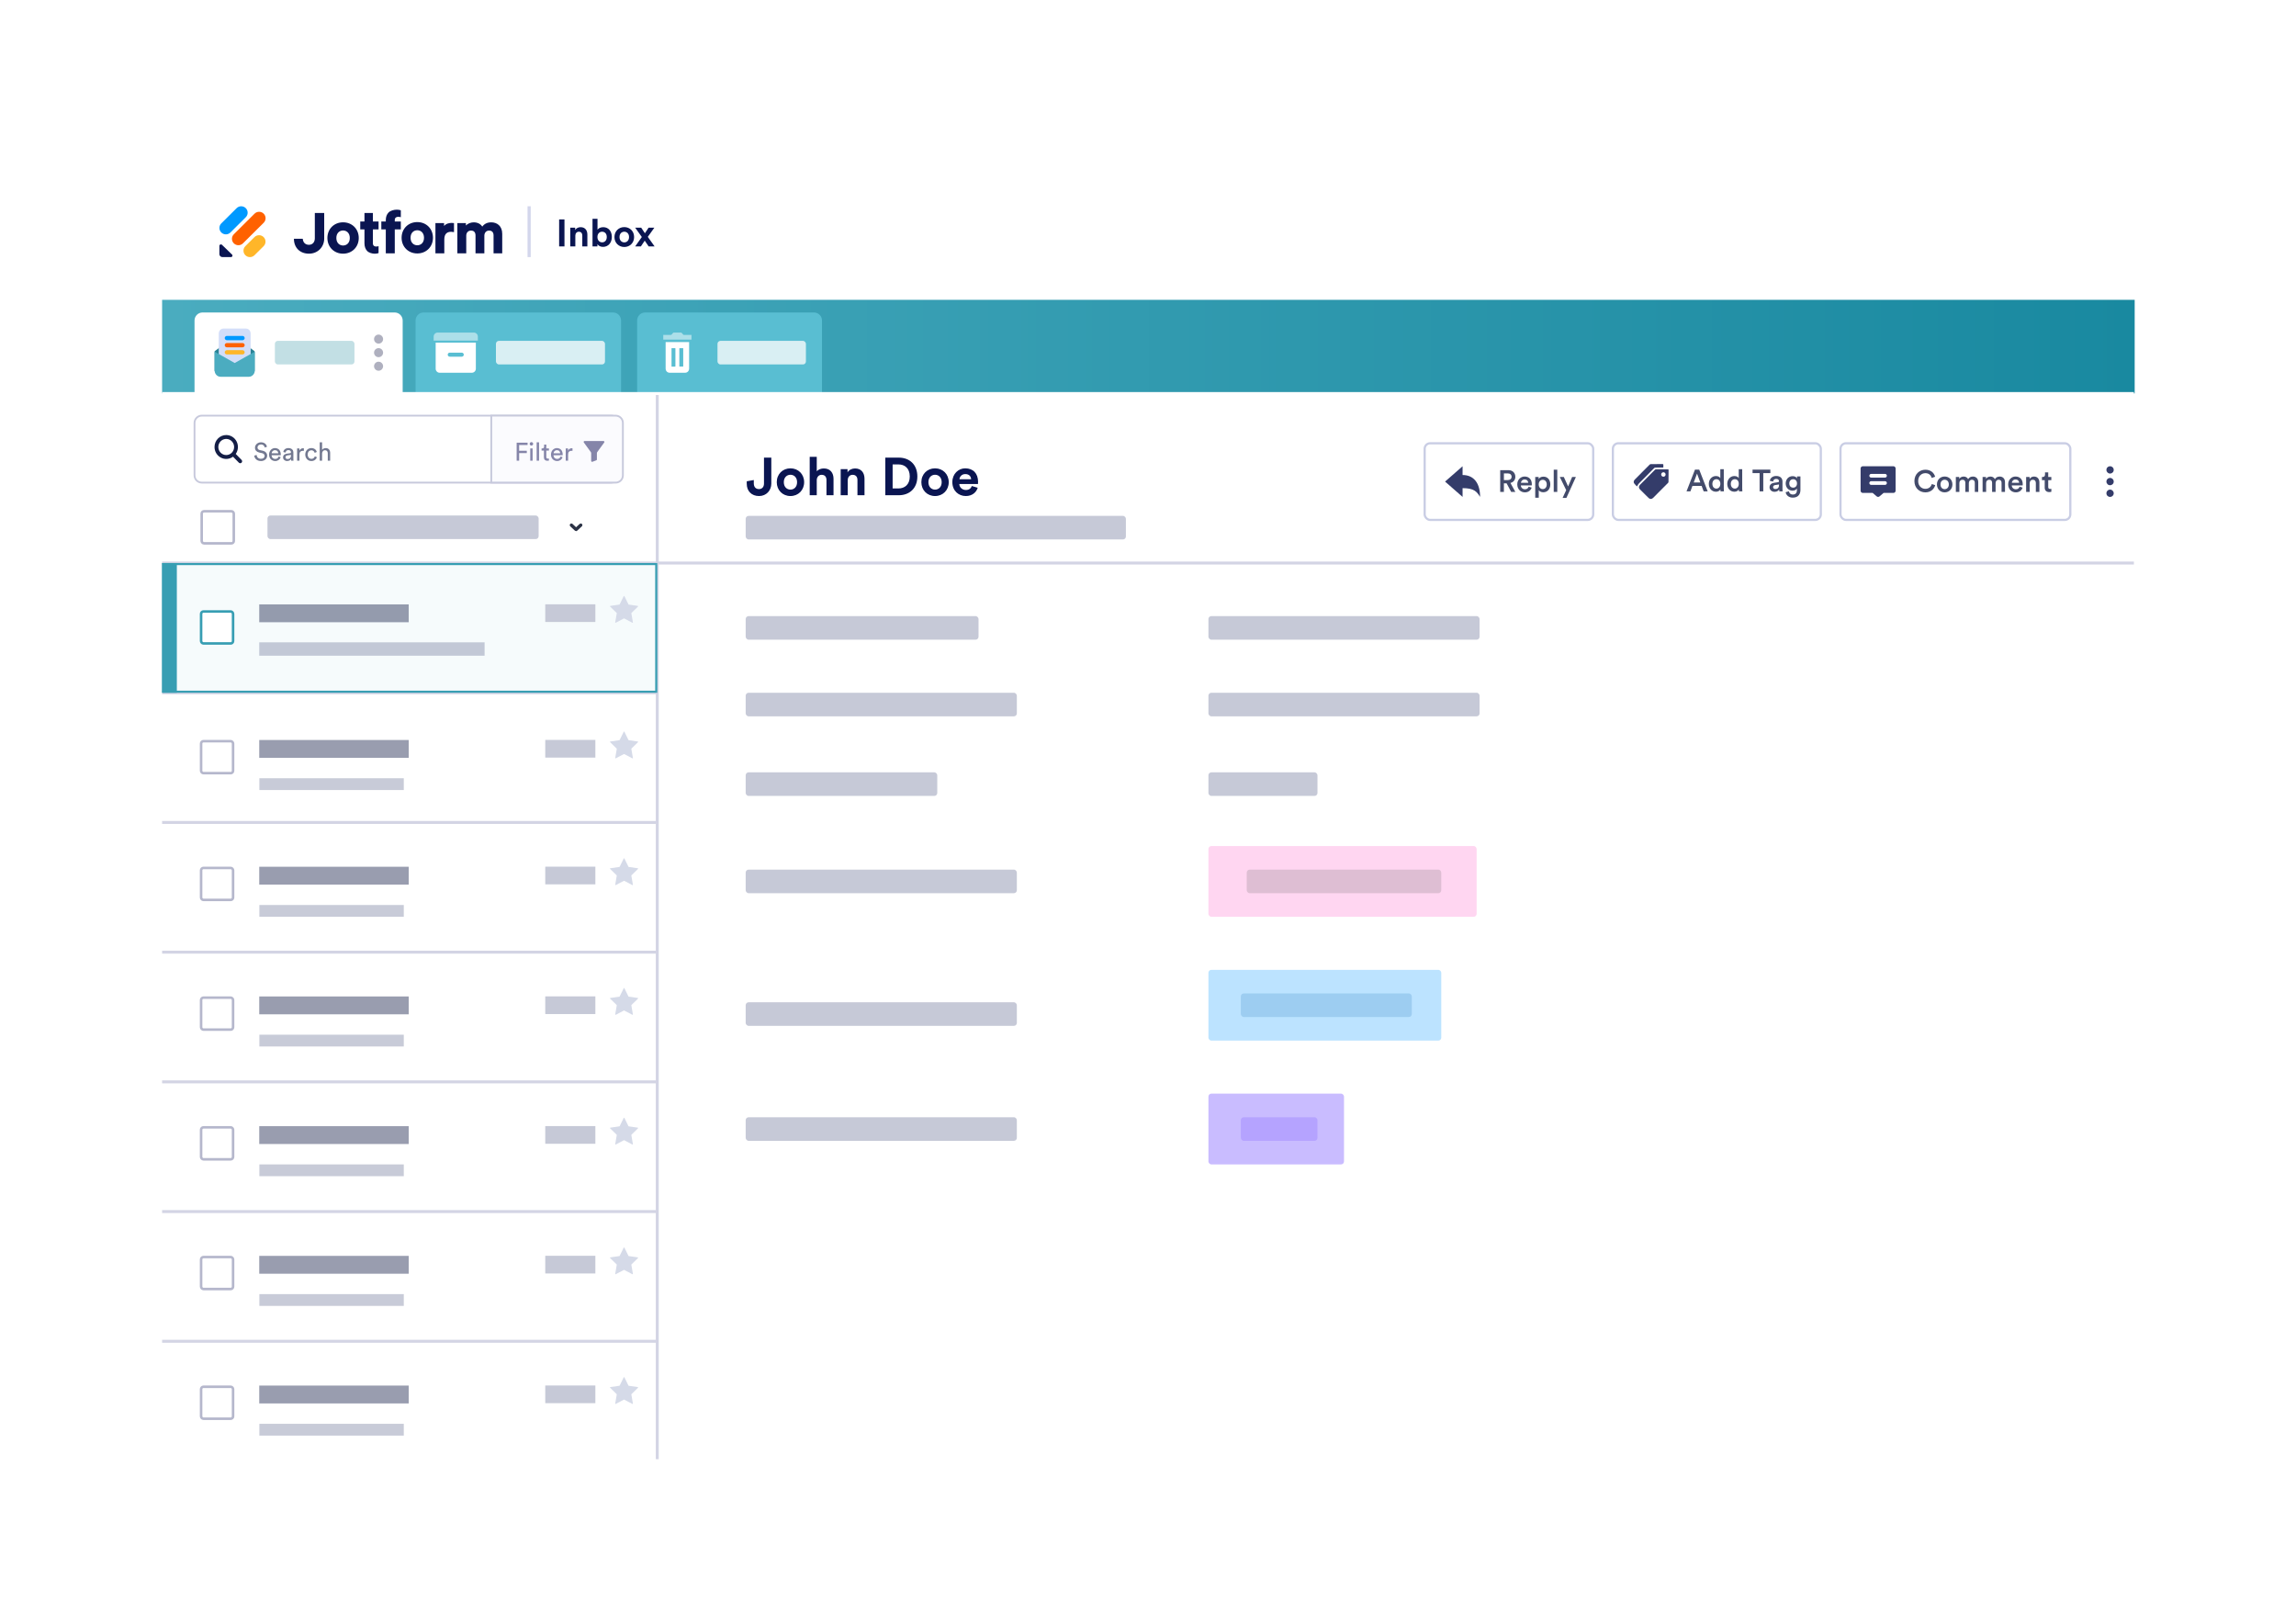 <svg width="779" height="551" viewBox="0 0 779 551" fill="none" xmlns="http://www.w3.org/2000/svg" aria-hidden="true"><path fill="#FBFBFD" d="M55 184H223V495H55z"/><g filter="url(#inbox_svg__a)"><rect x="740" y="39" width="473" height="701" rx="22" transform="rotate(90 740 39)" fill="#fff"/></g><rect x="253" y="209" width="79" height="8" rx="1" fill="#C6C9D7"/><rect x="253" y="235" width="92" height="8" rx="1" fill="#C6C9D7"/><rect x="253" y="295" width="92" height="8" rx="1" fill="#C6C9D7"/><rect x="253" y="262" width="65" height="8" rx="1" fill="#C6C9D7"/><rect x="253" y="340" width="92" height="8" rx="1" fill="#C6C9D7"/><rect x="253" y="379" width="92" height="8" rx="1" fill="#C6C9D7"/><rect x="410" y="209" width="92" height="8" rx="1" fill="#C6C9D7"/><rect x="410" y="235" width="92" height="8" rx="1" fill="#C6C9D7"/><rect x="410" y="262" width="37" height="8" rx="1" fill="#C6C9D7"/><rect x="253" y="175" width="129" height="8" rx="1" fill="#C6C9D7"/><rect x="410" y="287" width="91" height="24" rx="1" fill="#FFD6F1"/><rect x="423" y="295" width="66" height="8" rx="1" fill="#DEBED3"/><rect x="410" y="329" width="79" height="24" rx="1" fill="#BCE3FF"/><rect x="421" y="337" width="58" height="8" rx="1" fill="#9DCDF1"/><rect x="410" y="371" width="46" height="24" rx="1" fill="#C9BCFF"/><rect x="421" y="379" width="26" height="8" rx="1" fill="#B5A3FF"/><path d="M54.732 64.68C54.732 59.285 59.106 54.912 64.501 54.912H714.228C719.623 54.912 723.997 59.285 723.997 64.68V101.712H54.732V64.68Z" fill="#fff"/><path d="M55 191H724M55 235H223" stroke="#D3D4E4"/><path fill-rule="evenodd" clip-rule="evenodd" d="M141.578 83.207C140.981 83.207 140.414 82.99 139.995 82.569 139.578 82.15 139.296 81.515 139.296 80.658 139.296 79.79 139.578 79.156 139.995 78.739 140.413 78.322 140.98 78.109 141.578 78.109 142.175 78.109 142.742 78.322 143.16 78.739 143.577 79.156 143.859 79.79 143.859 80.658 143.859 81.526 143.577 82.16 143.16 82.576 142.742 82.994 142.175 83.207 141.578 83.207zM141.578 75.337C138.55 75.337 136.257 77.565 136.257 80.658 136.257 83.73 138.55 85.978 141.578 85.978 144.605 85.978 146.898 83.73 146.898 80.658 146.898 77.565 144.605 75.337 141.578 75.337zM116.4 83.283C115.804 83.283 115.236 83.066 114.817 82.645 114.4 82.226 114.118 81.591 114.118 80.734 114.118 79.866 114.4 79.232 114.817 78.816 115.235 78.398 115.802 78.185 116.4 78.185 116.997 78.185 117.565 78.398 117.983 78.816 118.399 79.232 118.681 79.866 118.681 80.734 118.681 81.602 118.399 82.236 117.983 82.652 117.565 83.07 116.997 83.283 116.4 83.283zM116.4 75.414C113.372 75.414 111.08 77.641 111.08 80.734 111.08 83.806 113.372 86.054 116.4 86.054 119.428 86.054 121.72 83.806 121.72 80.734 121.72 77.641 119.427 75.414 116.4 75.414zM155.172 85.946H158.193V79.947C158.193 79.452 158.348 79.02 158.621 78.714 158.893 78.412 159.292 78.219 159.813 78.219 160.358 78.219 160.729 78.4 160.967 78.679 161.208 78.962 161.334 79.373 161.334 79.868V85.946H164.335V79.947C164.335 79.462 164.49 79.03 164.762 78.721 165.032 78.415 165.427 78.219 165.935 78.219 166.492 78.219 166.861 78.4 167.096 78.678 167.335 78.961 167.457 79.371 167.457 79.868V85.946H170.398V79.332C170.398 77.977 169.952 76.993 169.251 76.349 168.553 75.709 167.623 75.424 166.686 75.424 166.022 75.424 165.412 75.537 164.864 75.812 164.398 76.047 163.986 76.394 163.626 76.874 163.043 75.926 161.979 75.424 160.721 75.424 159.804 75.424 158.743 75.788 158.074 76.495V75.669H155.172V85.946zM154.035 75.678V78.756L153.8 78.709C153.518 78.652 153.275 78.633 153.051 78.633 152.41 78.633 151.841 78.79 151.433 79.171 151.027 79.549 150.747 80.179 150.747 81.195V85.947H147.735V75.669H150.668V76.661C151.394 75.789 152.521 75.62 153.228 75.62 153.455 75.62 153.66 75.64 153.855 75.66L154.035 75.678zM99.722 80.994L102.667 80.994 102.7 81.027C102.723 81.049 102.738 81.08 102.742 81.115 102.799 81.76 103.052 82.246 103.431 82.57 103.809 82.893 104.297 83.043 104.806 83.043 105.426 83.043 105.934 82.814 106.285 82.417 106.634 82.022 106.815 81.473 106.815 80.852V72.244H109.999V80.941C109.999 83.725 107.869 86.054 104.828 86.054 103.308 86.054 102.034 85.549 101.141 84.673 100.268 83.817 99.747 82.596 99.724 81.111L99.722 80.994zM135.828 73.639L135.995 73.687V71.355L135.918 71.32C135.801 71.267 135.611 71.218 135.392 71.183 135.17 71.147 134.909 71.124 134.643 71.124 133.604 71.124 132.437 71.467 131.832 72.086 131.228 72.705 130.895 73.587 130.895 74.642V75.134H129.377V77.811H130.895V85.947H132.418 133.941V77.811H135.995V75.134H133.941V74.679C133.941 74.205 134.107 73.932 134.319 73.773 134.537 73.609 134.825 73.552 135.087 73.552 135.481 73.552 135.709 73.605 135.828 73.639zM128.286 83.542L128.444 83.494V85.834L128.371 85.869C128.261 85.923 128.082 85.972 127.877 86.007 127.668 86.043 127.423 86.067 127.172 86.067 126.196 86.067 125.105 85.722 124.537 85.101 123.969 84.479 123.656 83.594 123.656 82.535V77.811H122.23L122.23 75.147 123.656 75.147 123.656 72.257H126.513V75.147L128.444 75.147V77.811L126.513 77.811V82.498C126.513 82.974 126.669 83.248 126.868 83.407 127.073 83.572 127.343 83.629 127.59 83.629 127.96 83.629 128.175 83.576 128.286 83.542z" fill="#0A1551"/><path d="M78.728 86.359C79.053 86.675 78.823 87.216 78.361 87.216H75.468C74.897 87.216 74.433 86.766 74.433 86.212V83.408C74.433 82.96 74.99 82.737 75.316 83.052L78.728 86.359Z" fill="#0A1551"/><path d="M83.25 86.578C82.394 85.727 82.394 84.348 83.25 83.497L86.341 80.426C87.197 79.576 88.586 79.576 89.442 80.426C90.298 81.277 90.298 82.656 89.442 83.507L86.352 86.578C85.495 87.428 84.107 87.428 83.25 86.578Z" fill="#FFB629"/><path d="M75.083 78.863C74.227 78.012 74.227 76.632 75.083 75.782L80.284 70.611C81.14 69.76 82.529 69.76 83.385 70.611C84.241 71.462 84.241 72.841 83.385 73.692L78.184 78.863C77.328 79.713 75.939 79.713 75.083 78.863Z" fill="#09F"/><path d="M79.337 82.548C78.481 81.697 78.481 80.318 79.337 79.467L86.365 72.485C87.221 71.635 88.61 71.635 89.466 72.485C90.322 73.336 90.322 74.715 89.466 75.566L82.438 82.548C81.582 83.399 80.194 83.399 79.337 82.548Z" fill="#FF6100"/><path fill="#D3D6EC" d="M178.99 69.973H180.068V87.216H178.99z"/><path d="M191.517 83.594V74.425H189.707V83.594H191.517ZM195.2 79.935C195.2 79.198 195.64 78.615 196.39 78.615C197.217 78.615 197.567 79.172 197.567 79.883V83.594H199.287V79.585C199.287 78.189 198.562 77.064 196.985 77.064C196.299 77.064 195.536 77.361 195.148 78.021V77.232H193.48V83.594H195.2V79.935ZM202.7 83.594V82.819C203.037 83.362 203.709 83.75 204.589 83.75C206.399 83.75 207.589 82.314 207.589 80.387C207.589 78.499 206.515 77.064 204.653 77.064C203.709 77.064 203.011 77.478 202.726 77.93V74.231H201.032V83.594H202.7ZM205.869 80.4C205.869 81.564 205.171 82.211 204.291 82.211C203.425 82.211 202.7 81.551 202.7 80.4C202.7 79.236 203.425 78.603 204.291 78.603C205.171 78.603 205.869 79.236 205.869 80.4ZM211.809 82.224C210.968 82.224 210.192 81.603 210.192 80.413C210.192 79.21 210.968 78.603 211.809 78.603C212.649 78.603 213.425 79.21 213.425 80.413C213.425 81.616 212.649 82.224 211.809 82.224ZM211.809 77.038C209.908 77.038 208.472 78.447 208.472 80.413C208.472 82.366 209.908 83.788 211.809 83.788C213.71 83.788 215.145 82.366 215.145 80.413C215.145 78.447 213.71 77.038 211.809 77.038ZM215.5 83.594H217.44C217.66 83.245 218.513 81.991 218.746 81.642L220.078 83.594H222.095L219.793 80.349L222.018 77.232H220.065L218.811 79.12C218.591 78.771 217.763 77.581 217.543 77.232H215.5L217.763 80.4L215.5 83.594Z" fill="#0A1551"/><path d="M55 101.712H724.265V133.461H55V101.712Z" fill="url(#inbox_svg__b)"/><path d="M66 108.726C66 107.221 67.221 106 68.726 106H133.896C135.401 106 136.622 107.221 136.622 108.726V133.264H66V108.726Z" fill="#fff"/><path d="M72.816 119.148L79.601 114.122L86.385 119.148V125.849H72.816V119.148Z" fill="#298396"/><path d="M74.218 113.144C74.218 112.21 74.936 111.453 75.822 111.453H83.441C84.327 111.453 85.045 112.21 85.045 113.144V123.295C85.045 124.229 84.327 124.986 83.441 124.986H75.822C74.936 124.986 74.218 124.229 74.218 123.295V113.144Z" fill="#D3DEF9"/><path d="M76.248 114.681C76.248 114.281 76.573 113.956 76.973 113.956H82.29C82.69 113.956 83.015 114.281 83.015 114.681C83.015 115.081 82.69 115.406 82.29 115.406H76.973C76.573 115.406 76.248 115.081 76.248 114.681Z" fill="#09F"/><path d="M76.248 117.098C76.248 116.697 76.573 116.373 76.973 116.373H82.29C82.69 116.373 83.015 116.697 83.015 117.098C83.015 117.498 82.69 117.823 82.29 117.823H76.973C76.573 117.823 76.248 117.498 76.248 117.098Z" fill="#FF6100"/><path d="M76.248 119.515C76.248 119.114 76.573 118.79 76.973 118.79H82.29C82.69 118.79 83.015 119.114 83.015 119.515C83.015 119.915 82.69 120.24 82.29 120.24H76.973C76.573 120.24 76.248 119.915 76.248 119.515Z" fill="#FFB629"/><path d="M74.835 127.811H84.428C85.543 127.811 86.448 126.857 86.448 125.681V119.291L79.632 123.144L72.816 119.291V125.681C72.816 126.857 73.72 127.811 74.835 127.811Z" fill="#4BACC0"/><rect x="93.264" y="115.632" width="27" height="8" rx="1" fill="#C2DFE4"/><path fill-rule="evenodd" clip-rule="evenodd" d="M129.977 115.031C129.977 115.878 129.29 116.564 128.443 116.564C127.596 116.564 126.909 115.878 126.909 115.031C126.909 114.184 127.596 113.497 128.443 113.497C129.29 113.497 129.977 114.184 129.977 115.031ZM129.976 119.632C129.976 120.478 129.29 121.165 128.443 121.165C127.596 121.165 126.909 120.478 126.909 119.632C126.909 118.785 127.596 118.098 128.443 118.098C129.29 118.098 129.976 118.785 129.976 119.632ZM128.443 125.766C129.29 125.766 129.976 125.079 129.976 124.232C129.976 123.385 129.29 122.699 128.443 122.699C127.596 122.699 126.909 123.385 126.909 124.232C126.909 125.079 127.596 125.766 128.443 125.766Z" fill="#AFB0BF"/><path d="M141 108.726C141 107.221 142.221 106 143.726 106H207.99C209.496 106 210.716 107.221 210.716 108.726V133.264H141V108.726Z" fill="#59BED2"/><path opacity=".5" d="M147.134 114.179C147.134 113.426 147.745 112.816 148.498 112.816H160.766C161.519 112.816 162.129 113.426 162.129 114.179V115.542H147.134V114.179Z" fill="#fff"/><path fill-rule="evenodd" clip-rule="evenodd" d="M161.448 116.223H147.816V125.084C147.816 125.837 148.426 126.447 149.179 126.447H160.084C160.837 126.447 161.448 125.837 161.448 125.084V116.223ZM152.587 119.631C152.211 119.631 151.905 119.937 151.905 120.313C151.905 120.689 152.211 120.995 152.587 120.995H156.677C157.053 120.995 157.358 120.689 157.358 120.313C157.358 119.937 157.053 119.631 156.677 119.631H152.587Z" fill="#fff"/><rect x="168.264" y="115.632" width="37" height="8" rx="1" fill="#D9EFF3"/><path d="M216.172 108.726C216.172 107.221 217.393 106 218.898 106H276.162C277.668 106 278.888 107.221 278.888 108.726V133.264H216.172V108.726Z" fill="#59BED2"/><path fill-rule="evenodd" clip-rule="evenodd" d="M233.809 116.032V116.199C233.808 119.136 233.809 122.073 233.808 125.01C233.808 125.838 233.232 126.445 232.442 126.446C230.697 126.448 228.951 126.448 227.206 126.446C226.417 126.445 225.841 125.838 225.841 125.009L225.84 120.604L225.84 116.032H233.809ZM227.842 118.112V124.362L228.598 124.362C228.723 124.362 228.847 124.362 228.971 124.362C229.148 124.362 229.159 124.362 229.16 124.193L229.16 118.313C229.16 118.277 229.17 118.235 229.157 118.206C229.139 118.169 229.102 118.116 229.072 118.116C228.666 118.11 228.259 118.112 227.842 118.112ZM231.807 118.111H230.68C230.501 118.111 230.49 118.111 230.489 118.277L230.489 124.352H231.807V118.111Z" fill="#fff"/><path fill-rule="evenodd" clip-rule="evenodd" d="M225.033 115.199V113.615C225.098 113.615 225.157 113.615 225.216 113.615C226.018 113.615 226.82 113.618 227.623 113.61C227.703 113.609 227.799 113.561 227.859 113.498C228.036 113.313 228.195 113.105 228.371 112.917C228.42 112.864 228.501 112.821 228.567 112.821C229.405 112.814 230.243 112.814 231.081 112.821C231.148 112.821 231.228 112.864 231.278 112.917C231.453 113.105 231.612 113.314 231.79 113.498C231.85 113.561 231.946 113.609 232.026 113.61C232.823 113.618 233.62 113.615 234.418 113.615C234.478 113.615 234.538 113.615 234.612 113.615V115.199H225.033Z" fill="#fff" fill-opacity=".5"/><rect x="243.436" y="115.632" width="30" height="8" rx="1" fill="#D9EFF3"/><path d="M55 133H724V171H55V133Z" fill="#fff"/><path d="M496.232 161.139C500.093 161.139 502.173 163.96 502.173 168.564C501.059 166.782 500.168 165.594 496.232 165.594V168.564L490.292 163.366L496.232 158.168V161.139Z" fill="#343C6A"/><path d="M512.718 166.866H514.132L512.469 163.831C513.498 163.581 514.132 162.781 514.132 161.731C514.132 160.483 513.248 159.496 511.824 159.496H508.997V166.866H510.254V163.955H511.169L512.718 166.866ZM510.254 162.853V160.598H511.596C512.365 160.598 512.864 161.045 512.864 161.731C512.864 162.406 512.365 162.853 511.596 162.853H510.254ZM516.029 163.779C516.071 163.238 516.507 162.656 517.266 162.656C518.098 162.656 518.493 163.186 518.514 163.779H516.029ZM518.649 165.099C518.482 165.598 518.108 165.983 517.381 165.983C516.632 165.983 516.029 165.432 515.998 164.662H519.699C519.709 164.642 519.73 164.475 519.73 164.278C519.73 162.677 518.815 161.648 517.256 161.648C515.977 161.648 514.792 162.708 514.792 164.309C514.792 166.024 516.008 167.022 517.381 167.022C518.597 167.022 519.397 166.305 519.668 165.421L518.649 165.099ZM522.078 168.841V166.294C522.338 166.679 522.889 166.991 523.616 166.991C525.072 166.991 525.997 165.847 525.997 164.33C525.997 162.833 525.155 161.689 523.658 161.689C522.878 161.689 522.296 162.053 522.047 162.49V161.803H520.882V168.841H522.078ZM524.791 164.33C524.791 165.296 524.23 165.92 523.429 165.92C522.639 165.92 522.067 165.296 522.067 164.33C522.067 163.384 522.639 162.76 523.429 162.76C524.24 162.76 524.791 163.384 524.791 164.33ZM528.362 166.866V159.34H527.156V166.866H528.362ZM531.456 168.914L534.679 161.803H533.4L532.039 165.005L530.583 161.803H529.221L531.384 166.263L530.167 168.914H531.456Z" fill="#141E46" fill-opacity=".8"/><rect x="483.371" y="150.372" width="57.177" height="25.99" rx="1.856" stroke="#C9CDE4" stroke-width=".743"/><path fill-rule="evenodd" clip-rule="evenodd" d="M564.37 160.204C564.271 160.202 564.173 160.22 564.082 160.257C563.99 160.294 563.907 160.349 563.837 160.418C563.766 160.487 563.711 160.569 563.672 160.66C563.634 160.751 563.614 160.849 563.614 160.947C563.61 161.366 563.933 161.705 564.347 161.714C564.448 161.716 564.548 161.699 564.642 161.662C564.735 161.625 564.821 161.569 564.892 161.499C564.964 161.428 565.021 161.344 565.06 161.251C565.098 161.158 565.118 161.058 565.117 160.957C565.117 160.859 565.099 160.761 565.061 160.67C565.024 160.578 564.969 160.495 564.9 160.425C564.83 160.355 564.748 160.3 564.657 160.262C564.566 160.224 564.468 160.204 564.37 160.204ZM563.854 159.202C564.528 159.202 565.202 159.207 565.877 159.199C566.054 159.197 566.123 159.245 566.121 159.434C566.108 160.783 566.108 162.132 566.094 163.481C566.093 163.581 566.045 163.706 565.975 163.777C564.273 165.493 562.568 167.206 560.858 168.915C560.404 169.369 559.796 169.37 559.336 168.918C558.362 167.96 557.393 166.997 556.427 166.031C555.95 165.553 555.948 164.947 556.421 164.469C558.115 162.758 559.813 161.049 561.515 159.346C561.596 159.265 561.74 159.211 561.857 159.209C562.522 159.196 563.188 159.202 563.854 159.202" fill="#343C6A"/><path fill-rule="evenodd" clip-rule="evenodd" d="M555.389 165.016C555.092 164.692 554.721 164.354 554.435 163.957C554.158 163.572 554.283 163.06 554.668 162.672C555.827 161.502 556.989 160.334 558.15 159.166C558.668 158.644 559.182 158.116 559.71 157.604C559.805 157.512 559.963 157.438 560.092 157.437C561.424 157.425 562.756 157.434 564.088 157.425C564.3 157.424 564.361 157.495 564.351 157.697C564.337 157.984 564.347 158.273 564.347 158.59C564.234 158.597 564.142 158.607 564.051 158.607C563.253 158.609 562.456 158.6 561.659 158.616C561.52 158.618 561.348 158.683 561.251 158.78C559.509 160.519 557.769 162.26 556.048 164.021C555.785 164.291 555.622 164.658 555.389 165.016Z" fill="#343C6A"/><path d="M578.033 166.683H579.394L576.525 159.312H575.08L572.211 166.683H573.531L574.217 164.833H577.336L578.033 166.683ZM575.777 160.664L576.899 163.679H574.654L575.777 160.664ZM580.987 164.136C580.987 163.169 581.569 162.556 582.359 162.556C583.149 162.556 583.69 163.159 583.69 164.126C583.69 165.093 583.139 165.747 582.349 165.747C581.527 165.747 580.987 165.103 580.987 164.136ZM584.854 159.157H583.679V162.213C583.523 161.891 583.076 161.485 582.193 161.485C580.768 161.485 579.781 162.681 579.781 164.136C579.781 165.664 580.758 166.808 582.213 166.808C582.931 166.808 583.461 166.454 583.7 166.028C583.7 166.236 583.731 166.569 583.752 166.683H584.906C584.896 166.6 584.854 166.215 584.854 165.758V159.157ZM587.24 164.136C587.24 163.169 587.823 162.556 588.613 162.556C589.403 162.556 589.943 163.159 589.943 164.126C589.943 165.093 589.392 165.747 588.602 165.747C587.781 165.747 587.24 165.103 587.24 164.136ZM591.108 159.157H589.933V162.213C589.777 161.891 589.33 161.485 588.446 161.485C587.022 161.485 586.035 162.681 586.035 164.136C586.035 165.664 587.012 166.808 588.467 166.808C589.184 166.808 589.715 166.454 589.954 166.028C589.954 166.236 589.985 166.569 590.006 166.683H591.16C591.149 166.6 591.108 166.215 591.108 165.758V159.157ZM600.657 160.487V159.312H594.617V160.487H597.008V166.683H598.256V160.487H600.657ZM600.382 165.311C600.382 166.111 601.036 166.839 602.097 166.839C602.918 166.839 603.417 166.423 603.656 166.039C603.656 166.444 603.698 166.652 603.708 166.683H604.831C604.821 166.631 604.769 166.33 604.769 165.872V163.356C604.769 162.348 604.176 161.464 602.617 161.464C601.369 161.464 600.579 162.244 600.485 163.117L601.587 163.367C601.639 162.857 601.993 162.452 602.627 162.452C603.292 162.452 603.583 162.795 603.583 163.221C603.583 163.398 603.5 163.544 603.209 163.585L601.91 163.783C601.047 163.907 600.382 164.406 600.382 165.311ZM602.326 165.893C601.847 165.893 601.587 165.581 601.587 165.238C601.587 164.822 601.889 164.614 602.263 164.552L603.583 164.354V164.583C603.583 165.571 603.001 165.893 602.326 165.893ZM605.852 166.964C605.987 167.983 606.923 168.814 608.264 168.814C610.167 168.814 610.863 167.556 610.863 166.205V161.62H609.699V162.265C609.48 161.849 608.992 161.527 608.202 161.527C606.809 161.527 605.863 162.639 605.863 163.991C605.863 165.415 606.85 166.454 608.202 166.454C608.94 166.454 609.449 166.111 609.668 165.716V166.246C609.668 167.276 609.189 167.764 608.233 167.764C607.536 167.764 607.048 167.296 606.965 166.673L605.852 166.964ZM608.399 165.425C607.609 165.425 607.079 164.874 607.079 163.991C607.079 163.128 607.63 162.566 608.399 162.566C609.148 162.566 609.699 163.128 609.699 163.991C609.699 164.864 609.169 165.425 608.399 165.425Z" fill="#141E46" fill-opacity=".8"/><rect x="547.231" y="150.371" width="70.543" height="25.99" rx="1.856" stroke="#C9CDE4" stroke-width=".743"/><path fill-rule="evenodd" clip-rule="evenodd" d="M632.016 158.168H642.412C642.822 158.168 643.155 158.501 643.155 158.911V166.469C643.155 166.879 642.822 167.212 642.412 167.212H639.071L637.696 168.384C637.418 168.62 637.01 168.62 636.733 168.384L635.358 167.212H632.016C631.606 167.212 631.274 166.879 631.274 166.469V158.911C631.274 158.501 631.606 158.168 632.016 158.168ZM634.838 160.767C634.51 160.767 634.244 161.044 634.244 161.386C634.244 161.728 634.51 162.005 634.838 162.005H639.59C639.919 162.005 640.185 161.728 640.185 161.386C640.185 161.044 639.919 160.767 639.59 160.767H634.838ZM634.244 163.861C634.244 163.519 634.51 163.242 634.838 163.242H639.59C639.919 163.242 640.185 163.519 640.185 163.861C640.185 164.203 639.919 164.48 639.59 164.48H634.838C634.51 164.48 634.244 164.203 634.244 163.861Z" fill="#343C6A"/><path d="M653.254 167.022C655.135 167.022 656.258 165.826 656.591 164.579L655.447 164.205C655.198 165.036 654.491 165.826 653.254 165.826C651.996 165.826 650.811 164.912 650.811 163.186C650.811 161.398 652.027 160.514 653.243 160.514C654.48 160.514 655.167 161.231 655.385 162.125L656.56 161.73C656.227 160.441 655.115 159.339 653.243 159.339C651.331 159.339 649.532 160.784 649.532 163.186C649.532 165.587 651.268 167.022 653.254 167.022ZM659.795 165.941C659.057 165.941 658.381 165.379 658.381 164.329C658.381 163.279 659.057 162.739 659.795 162.739C660.544 162.739 661.209 163.279 661.209 164.329C661.209 165.39 660.544 165.941 659.795 165.941ZM659.795 161.647C658.288 161.647 657.175 162.78 657.175 164.329C657.175 165.889 658.288 167.022 659.795 167.022C661.313 167.022 662.425 165.889 662.425 164.329C662.425 162.78 661.313 161.647 659.795 161.647ZM664.786 166.866V163.862C664.786 163.217 665.192 162.739 665.836 162.739C666.522 162.739 666.813 163.196 666.813 163.778V166.866H667.999V163.862C667.999 163.238 668.414 162.739 669.048 162.739C669.724 162.739 670.026 163.186 670.026 163.778V166.866H671.19V163.581C671.19 162.24 670.317 161.658 669.402 161.658C668.747 161.658 668.154 161.886 667.759 162.552C667.489 161.959 666.907 161.658 666.242 161.658C665.67 161.658 665.036 161.928 664.745 162.448V161.803H663.591V166.866H664.786ZM673.862 166.866V163.862C673.862 163.217 674.268 162.739 674.912 162.739C675.598 162.739 675.889 163.196 675.889 163.778V166.866H677.075V163.862C677.075 163.238 677.49 162.739 678.125 162.739C678.8 162.739 679.102 163.186 679.102 163.778V166.866H680.266V163.581C680.266 162.24 679.393 161.658 678.478 161.658C677.823 161.658 677.23 161.886 676.835 162.552C676.565 161.959 675.983 161.658 675.318 161.658C674.746 161.658 674.112 161.928 673.821 162.448V161.803H672.667V166.866H673.862ZM682.585 163.778C682.626 163.238 683.063 162.656 683.822 162.656C684.654 162.656 685.049 163.186 685.069 163.778H682.585ZM685.205 165.099C685.038 165.598 684.664 165.982 683.936 165.982C683.188 165.982 682.585 165.431 682.554 164.662H686.255C686.265 164.641 686.286 164.475 686.286 164.277C686.286 162.676 685.371 161.647 683.812 161.647C682.533 161.647 681.348 162.708 681.348 164.309C681.348 166.024 682.564 167.022 683.936 167.022C685.153 167.022 685.953 166.305 686.223 165.421L685.205 165.099ZM688.644 163.945C688.644 163.279 689.008 162.749 689.694 162.749C690.453 162.749 690.734 163.248 690.734 163.872V166.866H691.94V163.664C691.94 162.552 691.347 161.658 690.11 161.658C689.548 161.658 688.946 161.897 688.613 162.479V161.803H687.438V166.866H688.644V163.945ZM694.936 160.254H693.844V161.013C693.844 161.46 693.605 161.803 693.065 161.803H692.805V162.874H693.74V165.421C693.74 166.367 694.322 166.928 695.258 166.928C695.695 166.928 695.923 166.845 695.996 166.814V165.816C695.944 165.826 695.747 165.858 695.58 165.858C695.133 165.858 694.936 165.67 694.936 165.223V162.874H695.986V161.803H694.936V160.254Z" fill="#141E46" fill-opacity=".8"/><rect x="624.458" y="150.371" width="77.969" height="25.99" rx="1.856" stroke="#C9CDE4" stroke-width=".743"/><path fill-rule="evenodd" clip-rule="evenodd" d="M715.928 158.169C716.609 158.162 717.157 158.715 717.156 159.409C717.155 160.096 716.62 160.632 715.92 160.643C715.244 160.655 714.689 160.106 714.678 159.416C714.667 158.715 715.208 158.176 715.928 158.169ZM714.678 163.373C714.672 162.681 715.224 162.134 715.935 162.129C716.604 162.124 717.164 162.696 717.156 163.378C717.148 164.07 716.622 164.59 715.914 164.604C715.243 164.617 714.684 164.06 714.678 163.373ZM714.678 167.332C714.676 166.639 715.236 166.089 715.941 166.089C716.611 166.089 717.167 166.665 717.156 167.348C717.143 168.049 716.624 168.556 715.909 168.564C715.223 168.571 714.679 168.027 714.678 167.331" fill="#343C6A"/><path d="M253.36 164.112C253.36 166.614 255.016 168.27 257.536 168.27C260.02 168.27 261.694 166.362 261.694 164.058V155.238H259.21V164.058C259.21 165.174 258.562 165.912 257.518 165.912C256.51 165.912 255.772 165.318 255.754 164.004V162.834L253.36 163.266V164.112ZM268.188 166.092C267.018 166.092 265.938 165.228 265.938 163.572C265.938 161.898 267.018 161.052 268.188 161.052C269.358 161.052 270.438 161.898 270.438 163.572C270.438 165.246 269.358 166.092 268.188 166.092ZM268.188 158.874C265.542 158.874 263.544 160.836 263.544 163.572C263.544 166.29 265.542 168.27 268.188 168.27C270.834 168.27 272.832 166.29 272.832 163.572C272.832 160.836 270.834 158.874 268.188 158.874ZM277.115 162.798C277.169 161.826 277.763 161.07 278.771 161.07C279.923 161.07 280.409 161.844 280.409 162.834V168H282.803V162.42C282.803 160.476 281.759 158.91 279.509 158.91C278.663 158.91 277.691 159.198 277.115 159.882V154.968H274.721V168H277.115V162.798ZM287.627 162.906C287.627 161.88 288.239 161.07 289.283 161.07C290.435 161.07 290.921 161.844 290.921 162.834V168H293.315V162.42C293.315 160.476 292.307 158.91 290.111 158.91C289.157 158.91 288.095 159.324 287.555 160.242V159.144H285.233V168H287.627V162.906ZM302.856 165.696V157.542H304.854C306.942 157.542 308.67 158.856 308.67 161.628C308.67 164.4 306.924 165.696 304.836 165.696H302.856ZM304.926 168C308.562 168 311.244 165.66 311.244 161.628C311.244 157.596 308.58 155.238 304.944 155.238H300.372V168H304.926ZM317.248 166.092C316.078 166.092 314.998 165.228 314.998 163.572C314.998 161.898 316.078 161.052 317.248 161.052C318.418 161.052 319.498 161.898 319.498 163.572C319.498 165.246 318.418 166.092 317.248 166.092ZM317.248 158.874C314.602 158.874 312.604 160.836 312.604 163.572C312.604 166.29 314.602 168.27 317.248 168.27C319.894 168.27 321.892 166.29 321.892 163.572C321.892 160.836 319.894 158.874 317.248 158.874ZM325.528 162.564C325.582 161.754 326.266 160.818 327.508 160.818C328.876 160.818 329.452 161.682 329.488 162.564H325.528ZM329.722 164.868C329.434 165.66 328.822 166.218 327.706 166.218C326.518 166.218 325.528 165.372 325.474 164.202H331.81C331.81 164.166 331.846 163.806 331.846 163.464C331.846 160.62 330.208 158.874 327.472 158.874C325.204 158.874 323.116 160.71 323.116 163.536C323.116 166.524 325.258 168.27 327.688 168.27C329.866 168.27 331.27 166.992 331.72 165.462L329.722 164.868Z" fill="#0A1551"/><path d="M223 134L223 495" stroke="#D3D4E4"/><path fill="#F6FBFC" stroke="#379EB3" stroke-width=".7" d="M55.35 191.35H222.65V234.65H55.35z"/><path fill="#379EB3" d="M55 191H60V235H55z"/><path d="M66 143.458C66 142.1 67.1 141 68.458 141H207.379C208.736 141 209.837 142.1 209.837 143.458V161.253C209.837 162.611 208.736 163.711 207.379 163.711H68.458C67.1 163.711 66 162.611 66 161.253V143.458Z" fill="#fff" stroke="#C7C9DC" stroke-width=".614"/><path d="M166.686 141H208.882C210.24 141 211.34 142.1 211.34 143.458V161.261C211.34 162.619 210.24 163.719 208.882 163.719H166.686V141Z" fill="#FBFBFE" stroke="#C7C9DC" stroke-width=".614"/><path d="M81.961 156.011L79.982 153.989C80.407 153.384 80.66 152.67 80.714 151.927C80.768 151.183 80.62 150.439 80.286 149.776C79.952 149.113 79.446 148.557 78.823 148.169C78.2 147.781 77.484 147.576 76.754 147.576C75.701 147.576 74.691 148.003 73.947 148.764C73.202 149.524 72.784 150.555 72.783 151.63C72.782 152.376 72.983 153.107 73.363 153.744C73.743 154.38 74.288 154.897 74.938 155.238C75.587 155.579 76.316 155.73 77.044 155.674C77.772 155.619 78.471 155.359 79.064 154.924L81.044 156.947C81.104 157.009 81.175 157.057 81.254 157.091C81.333 157.124 81.417 157.141 81.502 157.141C81.587 157.141 81.672 157.124 81.75 157.091C81.829 157.058 81.901 157.009 81.961 156.947C82.021 156.886 82.069 156.813 82.101 156.733C82.134 156.652 82.151 156.566 82.151 156.479C82.151 156.392 82.134 156.306 82.102 156.226C82.069 156.145 82.021 156.072 81.961 156.011ZM74.862 153.562C74.425 153.115 74.152 152.527 74.091 151.898C74.031 151.269 74.186 150.638 74.53 150.112C74.874 149.587 75.386 149.199 75.978 149.016C76.571 148.832 77.207 148.864 77.779 149.106C78.351 149.348 78.823 149.785 79.115 150.343C79.407 150.9 79.5 151.544 79.379 152.164C79.258 152.784 78.931 153.342 78.452 153.743C77.973 154.144 77.373 154.363 76.754 154.363C76.403 154.364 76.055 154.293 75.73 154.156C75.405 154.019 75.11 153.817 74.862 153.562Z" fill="#141E46"/><rect x="68.43" y="173.43" width="10.891" height="10.891" rx=".799" fill="#fff" stroke="#B5B7CC" stroke-width=".86"/><rect x="90.751" y="174.875" width="92" height="8" rx="1" fill="#C6C9D7"/><path fill-rule="evenodd" clip-rule="evenodd" d="M196.98 178.053L195.455 179.476L193.93 178.052C193.888 178.014 193.823 178.014 193.782 178.055C193.741 178.096 193.741 178.164 193.782 178.205C193.783 178.206 195.382 179.699 195.382 179.699C195.423 179.737 195.486 179.737 195.527 179.699L197.124 178.208C197.169 178.164 197.169 178.096 197.127 178.055C197.086 178.014 197.021 178.014 196.98 178.053Z" fill="#2B3245" stroke="#2B3245" stroke-width=".894"/><path d="M55 279H223M55 323H223M55 367H223M55 411H223M55 455H223" stroke="#D3D4E4"/><path d="M204.769 149.617H198.326C198.212 149.617 198.108 149.679 198.056 149.778 198.004 149.878 198.013 149.998 198.08 150.089L200.441 153.334C200.442 153.335 200.442 153.336 200.443 153.337 200.529 153.45 200.575 153.587 200.576 153.727V156.372C200.575 156.45 200.607 156.526 200.663 156.581 200.72 156.637 200.797 156.668 200.877 156.668 200.918 156.668 200.958 156.66 200.996 156.645L202.322 156.151C202.441 156.116 202.52 156.007 202.52 155.875V153.727C202.52 153.587 202.567 153.45 202.652 153.337 202.653 153.336 202.654 153.335 202.655 153.334L205.015 150.089C205.083 149.998 205.092 149.878 205.039 149.778 204.987 149.679 204.883 149.617 204.769 149.617zM175.295 156.267V150.168H179.002V150.951H176.138V152.912H178.736V153.704H176.138V156.267H175.295zM179.905 156.267V152.129H180.705V156.267H179.905zM179.724 150.564C179.724 150.398 179.778 150.26 179.887 150.151 180.002 150.036 180.14 149.979 180.3 149.979 180.467 149.979 180.604 150.036 180.713 150.151 180.828 150.26 180.885 150.398 180.885 150.564 180.885 150.724 180.828 150.862 180.713 150.977 180.604 151.086 180.467 151.14 180.3 151.14 180.14 151.14 180.002 151.086 179.887 150.977 179.778 150.862 179.724 150.724 179.724 150.564zM182.08 156.267V150.039H182.889V156.267H182.08zM185.348 152.129H186.243V152.861H185.348V155.011C185.348 155.2 185.391 155.344 185.477 155.441 185.563 155.533 185.712 155.579 185.925 155.579 185.976 155.579 186.034 155.576 186.097 155.57 186.16 155.565 186.208 155.556 186.243 155.545V156.233C186.208 156.244 186.142 156.258 186.045 156.276 185.948 156.299 185.83 156.31 185.692 156.31 185.337 156.31 185.056 156.21 184.849 156.009 184.643 155.803 184.54 155.51 184.54 155.132V152.861H183.748V152.129H183.972C184.196 152.129 184.356 152.069 184.454 151.949 184.557 151.828 184.608 151.676 184.608 151.493V150.822H185.348V152.129zM190.067 153.772C190.056 153.474 189.955 153.225 189.766 153.024 189.577 152.818 189.299 152.714 188.932 152.714 188.76 152.714 188.605 152.746 188.467 152.809 188.335 152.866 188.221 152.947 188.123 153.05 188.031 153.147 187.957 153.259 187.899 153.385 187.842 153.512 187.811 153.641 187.805 153.772H190.067zM190.884 155.089C190.827 155.272 190.741 155.444 190.626 155.605 190.517 155.76 190.383 155.897 190.222 156.018 190.067 156.132 189.889 156.224 189.689 156.293 189.488 156.362 189.267 156.396 189.026 156.396 188.751 156.396 188.487 156.347 188.235 156.25 187.983 156.152 187.759 156.009 187.564 155.82 187.375 155.631 187.223 155.398 187.108 155.123 186.999 154.848 186.945 154.535 186.945 154.185 186.945 153.859 186.999 153.563 187.108 153.299 187.217 153.03 187.36 152.8 187.538 152.611 187.722 152.416 187.934 152.267 188.175 152.164 188.416 152.055 188.665 152 188.923 152 189.239 152 189.52 152.055 189.766 152.164 190.018 152.267 190.228 152.413 190.394 152.603 190.56 152.792 190.687 153.021 190.773 153.291 190.864 153.555 190.91 153.847 190.91 154.168 190.91 154.22 190.907 154.269 190.902 154.314 190.902 154.36 190.899 154.398 190.893 154.426H187.779C187.785 154.61 187.819 154.779 187.882 154.934 187.945 155.089 188.031 155.223 188.14 155.338 188.255 155.447 188.387 155.533 188.536 155.596 188.691 155.653 188.854 155.682 189.026 155.682 189.365 155.682 189.623 155.602 189.801 155.441 189.978 155.281 190.107 155.083 190.188 154.848L190.884 155.089zM194.239 152.947C194.119 152.929 194.001 152.921 193.886 152.921 193.548 152.921 193.273 153.021 193.061 153.222 192.854 153.417 192.751 153.741 192.751 154.194V156.267H191.942V152.129H192.734V152.852C192.808 152.691 192.894 152.562 192.992 152.465 193.095 152.362 193.201 152.281 193.31 152.224 193.419 152.161 193.531 152.118 193.646 152.095 193.76 152.072 193.869 152.061 193.972 152.061 194.03 152.061 194.081 152.064 194.127 152.069 194.179 152.075 194.216 152.081 194.239 152.086V152.947z" fill="#8585A9"/><path opacity=".6" d="M89.834 151.82C89.817 151.711 89.78 151.596 89.722 151.476C89.665 151.35 89.585 151.235 89.481 151.132C89.378 151.028 89.249 150.945 89.094 150.882C88.939 150.813 88.756 150.779 88.544 150.779C88.372 150.779 88.214 150.805 88.071 150.856C87.927 150.908 87.801 150.98 87.692 151.071C87.589 151.163 87.509 151.272 87.451 151.398C87.394 151.519 87.365 151.651 87.365 151.794C87.365 152.012 87.431 152.201 87.563 152.362C87.695 152.517 87.89 152.623 88.148 152.68L89.06 152.878C89.57 152.993 89.96 153.199 90.23 153.497C90.505 153.795 90.643 154.16 90.643 154.59C90.643 154.825 90.594 155.051 90.496 155.269C90.399 155.487 90.258 155.679 90.075 155.846C89.891 156.012 89.671 156.147 89.413 156.25C89.154 156.347 88.862 156.396 88.535 156.396C88.168 156.396 87.847 156.342 87.572 156.233C87.302 156.124 87.073 155.983 86.883 155.811C86.7 155.639 86.557 155.447 86.453 155.235C86.35 155.017 86.284 154.799 86.256 154.581L87.064 154.323C87.081 154.495 87.121 154.661 87.185 154.822C87.253 154.977 87.348 155.114 87.469 155.235C87.595 155.355 87.744 155.453 87.916 155.527C88.094 155.596 88.297 155.631 88.526 155.631C88.945 155.631 89.258 155.536 89.464 155.347C89.676 155.157 89.782 154.928 89.782 154.659C89.782 154.441 89.708 154.246 89.559 154.074C89.41 153.896 89.18 153.775 88.871 153.712L88.002 153.523C87.566 153.426 87.208 153.239 86.927 152.964C86.651 152.683 86.514 152.313 86.514 151.854C86.514 151.613 86.565 151.384 86.668 151.166C86.772 150.948 86.912 150.756 87.09 150.59C87.273 150.423 87.489 150.292 87.735 150.194C87.982 150.091 88.246 150.039 88.526 150.039C88.871 150.039 89.163 150.088 89.404 150.185C89.65 150.277 89.854 150.398 90.015 150.547C90.181 150.696 90.31 150.859 90.402 151.037C90.493 151.215 90.557 151.387 90.591 151.553L89.834 151.82ZM94.419 153.772C94.408 153.474 94.307 153.225 94.118 153.024C93.929 152.818 93.651 152.714 93.284 152.714C93.112 152.714 92.957 152.746 92.819 152.809C92.687 152.866 92.572 152.947 92.475 153.05C92.383 153.147 92.309 153.259 92.251 153.385C92.194 153.512 92.162 153.641 92.157 153.772H94.419ZM95.236 155.089C95.179 155.272 95.093 155.444 94.978 155.605C94.869 155.76 94.734 155.897 94.574 156.018C94.419 156.132 94.241 156.224 94.04 156.293C93.84 156.362 93.619 156.396 93.378 156.396C93.103 156.396 92.839 156.347 92.587 156.25C92.335 156.152 92.111 156.009 91.916 155.82C91.727 155.631 91.575 155.398 91.46 155.123C91.351 154.848 91.296 154.535 91.296 154.185C91.296 153.859 91.351 153.563 91.46 153.299C91.569 153.03 91.712 152.8 91.89 152.611C92.073 152.416 92.286 152.267 92.527 152.164C92.767 152.055 93.017 152 93.275 152C93.59 152 93.871 152.055 94.118 152.164C94.37 152.267 94.58 152.413 94.746 152.603C94.912 152.792 95.038 153.021 95.124 153.291C95.216 153.555 95.262 153.847 95.262 154.168C95.262 154.22 95.259 154.269 95.253 154.314C95.253 154.36 95.251 154.398 95.245 154.426H92.131C92.137 154.61 92.171 154.779 92.234 154.934C92.297 155.089 92.383 155.223 92.492 155.338C92.607 155.447 92.739 155.533 92.888 155.596C93.043 155.653 93.206 155.682 93.378 155.682C93.716 155.682 93.975 155.602 94.152 155.441C94.33 155.281 94.459 155.083 94.54 154.848L95.236 155.089ZM96.036 155.157C96.036 154.974 96.068 154.81 96.131 154.667C96.194 154.518 96.28 154.392 96.389 154.289C96.504 154.185 96.638 154.102 96.793 154.039C96.948 153.976 97.114 153.93 97.292 153.902L98.41 153.738C98.537 153.721 98.62 153.684 98.66 153.626C98.706 153.569 98.729 153.503 98.729 153.428C98.729 153.228 98.657 153.056 98.513 152.912C98.376 152.763 98.149 152.689 97.834 152.689C97.547 152.689 97.326 152.769 97.172 152.929C97.017 153.084 96.925 153.282 96.896 153.523L96.122 153.342C96.145 153.147 96.203 152.967 96.294 152.8C96.392 152.634 96.515 152.494 96.664 152.379C96.813 152.259 96.985 152.167 97.18 152.104C97.381 152.035 97.593 152 97.817 152C98.126 152 98.39 152.043 98.608 152.129C98.826 152.21 99.004 152.319 99.141 152.456C99.279 152.594 99.379 152.755 99.443 152.938C99.506 153.122 99.537 153.314 99.537 153.514V155.588C99.537 155.771 99.543 155.917 99.554 156.026C99.566 156.135 99.577 156.215 99.589 156.267H98.797C98.786 156.215 98.775 156.147 98.763 156.061C98.757 155.975 98.754 155.857 98.754 155.708C98.709 155.783 98.648 155.86 98.574 155.94C98.499 156.02 98.407 156.095 98.299 156.164C98.189 156.233 98.061 156.287 97.911 156.327C97.768 156.373 97.605 156.396 97.421 156.396C97.209 156.396 97.017 156.362 96.845 156.293C96.678 156.224 96.535 156.135 96.415 156.026C96.294 155.912 96.2 155.78 96.131 155.631C96.068 155.481 96.036 155.324 96.036 155.157ZM97.533 155.717C97.699 155.717 97.854 155.696 97.997 155.656C98.147 155.61 98.273 155.542 98.376 155.45C98.485 155.352 98.571 155.226 98.634 155.071C98.697 154.911 98.729 154.719 98.729 154.495V154.306L97.464 154.495C97.292 154.524 97.149 154.59 97.034 154.693C96.919 154.79 96.862 154.931 96.862 155.114C96.862 155.269 96.922 155.41 97.043 155.536C97.163 155.656 97.326 155.717 97.533 155.717ZM103.094 152.947C102.973 152.929 102.856 152.921 102.741 152.921C102.403 152.921 102.127 153.021 101.915 153.222C101.709 153.417 101.605 153.741 101.605 154.194V156.267H100.797V152.129H101.588V152.852C101.663 152.691 101.749 152.562 101.846 152.465C101.95 152.362 102.056 152.281 102.165 152.224C102.274 152.161 102.385 152.118 102.5 152.095C102.615 152.072 102.724 152.061 102.827 152.061C102.884 152.061 102.936 152.064 102.982 152.069C103.033 152.075 103.071 152.081 103.094 152.086V152.947ZM105.651 152.749C105.485 152.749 105.327 152.78 105.178 152.843C105.029 152.901 104.894 152.99 104.774 153.11C104.659 153.231 104.567 153.383 104.498 153.566C104.43 153.744 104.395 153.953 104.395 154.194C104.395 154.429 104.43 154.638 104.498 154.822C104.567 155 104.659 155.152 104.774 155.278C104.888 155.398 105.023 155.49 105.178 155.553C105.333 155.616 105.493 155.648 105.66 155.648C105.855 155.648 106.018 155.619 106.15 155.562C106.288 155.504 106.399 155.433 106.485 155.347C106.577 155.261 106.649 155.169 106.7 155.071C106.752 154.968 106.789 154.876 106.812 154.796L107.526 155.106C107.475 155.255 107.4 155.407 107.303 155.562C107.205 155.711 107.079 155.848 106.924 155.975C106.769 156.101 106.586 156.201 106.374 156.276C106.167 156.356 105.929 156.396 105.66 156.396C105.356 156.396 105.075 156.342 104.817 156.233C104.564 156.118 104.346 155.963 104.163 155.768C103.979 155.567 103.833 155.335 103.724 155.071C103.621 154.802 103.569 154.509 103.569 154.194C103.569 153.873 103.621 153.578 103.724 153.308C103.833 153.038 103.979 152.809 104.163 152.62C104.352 152.425 104.573 152.273 104.825 152.164C105.083 152.055 105.359 152 105.651 152C105.926 152 106.167 152.041 106.374 152.121C106.586 152.195 106.766 152.296 106.916 152.422C107.07 152.548 107.194 152.691 107.285 152.852C107.377 153.007 107.446 153.162 107.492 153.317L106.761 153.626C106.732 153.523 106.692 153.42 106.64 153.317C106.589 153.213 106.517 153.122 106.425 153.041C106.339 152.955 106.233 152.886 106.107 152.835C105.981 152.778 105.829 152.749 105.651 152.749ZM109.283 156.267H108.475V150.039H109.283V152.611C109.433 152.393 109.619 152.238 109.843 152.147C110.066 152.055 110.299 152.009 110.539 152.009C110.786 152.009 111.001 152.052 111.185 152.138C111.374 152.218 111.529 152.333 111.649 152.482C111.775 152.626 111.867 152.798 111.924 152.998C111.987 153.199 112.019 153.414 112.019 153.643V156.267H111.21V153.781C111.21 153.638 111.193 153.503 111.159 153.377C111.13 153.251 111.076 153.142 110.995 153.05C110.921 152.952 110.82 152.878 110.694 152.826C110.574 152.769 110.425 152.74 110.247 152.74C110.092 152.74 109.954 152.769 109.834 152.826C109.719 152.884 109.622 152.961 109.542 153.059C109.461 153.156 109.398 153.271 109.352 153.403C109.312 153.534 109.289 153.678 109.283 153.833V156.267Z" fill="#141E46"/><path fill-rule="evenodd" clip-rule="evenodd" d="M211.791 209.798C211.755 209.779 211.712 209.779 211.676 209.798L208.91 211.252C208.82 211.299 208.715 211.223 208.732 211.122L209.26 208.042C209.267 208.002 209.254 207.962 209.225 207.933L206.987 205.752C206.914 205.681 206.954 205.557 207.055 205.542L210.148 205.093C210.188 205.087 210.222 205.062 210.24 205.026L211.623 202.223C211.668 202.132 211.799 202.132 211.844 202.223L213.227 205.026C213.245 205.062 213.279 205.087 213.319 205.093L216.412 205.542C216.513 205.557 216.553 205.681 216.48 205.752L214.242 207.933C214.213 207.962 214.2 208.002 214.207 208.042L214.735 211.122C214.752 211.223 214.647 211.299 214.557 211.252L211.791 209.798Z" fill="#D5DAE8"/><path fill="#141E46" fill-opacity=".43" d="M87.954 205.028H138.675V211.084H87.954z"/><path fill="#C6C9D7" d="M185 205H202V211H185z"/><path fill="#3C4774" fill-opacity=".28" d="M87.954 217.897H164.414V222.439H87.954z"/><rect x="68.228" y="207.43" width="10.849" height="10.849" rx=".799" fill="#fff" stroke="#379EB3" stroke-width=".86"/><rect width="1.323" height="3.001" rx=".307" transform="matrix(0.706 -0.708 0.706 0.708 70.726 213.837)" fill="#fff"/><rect width="1.323" height="3.001" rx=".307" transform="matrix(0.706 -0.708 0.706 0.708 70.726 213.837)" fill="#fff"/><rect width="1.323" height="5.29" rx=".307" transform="matrix(0.706 0.708 -0.706 0.708 75.647 211.279)" fill="#fff"/><rect width="1.323" height="5.29" rx=".307" transform="matrix(0.706 0.708 -0.706 0.708 75.647 211.279)" fill="#fff"/><path fill-rule="evenodd" clip-rule="evenodd" d="M211.791 255.798C211.755 255.779 211.712 255.779 211.676 255.798L208.91 257.252C208.82 257.299 208.715 257.223 208.732 257.122L209.26 254.042C209.267 254.002 209.254 253.962 209.225 253.933L206.987 251.752C206.914 251.681 206.954 251.557 207.055 251.542L210.148 251.093C210.188 251.087 210.222 251.062 210.24 251.026L211.623 248.223C211.668 248.132 211.799 248.132 211.844 248.223L213.227 251.026C213.245 251.062 213.279 251.087 213.319 251.093L216.412 251.542C216.513 251.557 216.553 251.681 216.48 251.752L214.242 253.933C214.213 253.962 214.2 254.002 214.207 254.042L214.735 257.122C214.752 257.223 214.647 257.299 214.557 257.252L211.791 255.798Z" fill="#D5DAE8"/><path fill="#141E46" fill-opacity=".43" d="M87.954 251.028H138.675V257.084H87.954z"/><path fill="#C6C9D7" d="M185 251H202V257H185z"/><path fill="#3C4774" fill-opacity=".28" d="M88 264H137V268H88z"/><rect x="68.228" y="251.43" width="10.849" height="10.849" rx=".799" fill="#fff" stroke="#B5B7CC" stroke-width=".86"/><rect width="1.323" height="3.001" rx=".307" transform="matrix(0.706 -0.708 0.706 0.708 70.726 257.072)" fill="#fff"/><rect width="1.323" height="3.001" rx=".307" transform="matrix(0.706 -0.708 0.706 0.708 70.726 257.072)" fill="#fff"/><rect width="1.323" height="5.29" rx=".307" transform="matrix(0.706 0.708 -0.706 0.708 75.647 254.513)" fill="#fff"/><rect width="1.323" height="5.29" rx=".307" transform="matrix(0.706 0.708 -0.706 0.708 75.647 254.513)" fill="#fff"/><path fill-rule="evenodd" clip-rule="evenodd" d="M211.791 298.798C211.755 298.779 211.712 298.779 211.676 298.798L208.91 300.252C208.82 300.299 208.715 300.223 208.732 300.122L209.26 297.042C209.267 297.002 209.254 296.962 209.225 296.933L206.987 294.752C206.914 294.681 206.954 294.557 207.055 294.542L210.148 294.093C210.188 294.087 210.222 294.062 210.24 294.026L211.623 291.223C211.668 291.132 211.799 291.132 211.844 291.223L213.227 294.026C213.245 294.062 213.279 294.087 213.319 294.093L216.412 294.542C216.513 294.557 216.553 294.681 216.48 294.752L214.242 296.933C214.213 296.962 214.2 297.002 214.207 297.042L214.735 300.122C214.752 300.223 214.647 300.299 214.557 300.252L211.791 298.798Z" fill="#D5DAE8"/><path fill="#141E46" fill-opacity=".43" d="M87.954 294.028H138.675V300.084H87.954z"/><path fill="#C6C9D7" d="M185 294H202V300H185z"/><path fill="#3C4774" fill-opacity=".28" d="M88 307H137V311H88z"/><rect x="68.228" y="294.43" width="10.849" height="10.849" rx=".799" fill="#fff" stroke="#B5B7CC" stroke-width=".86"/><rect width="1.323" height="3.001" rx=".307" transform="matrix(0.706 -0.708 0.706 0.708 70.726 300.072)" fill="#fff"/><rect width="1.323" height="3.001" rx=".307" transform="matrix(0.706 -0.708 0.706 0.708 70.726 300.072)" fill="#fff"/><rect width="1.323" height="5.29" rx=".307" transform="matrix(0.706 0.708 -0.706 0.708 75.647 297.513)" fill="#fff"/><rect width="1.323" height="5.29" rx=".307" transform="matrix(0.706 0.708 -0.706 0.708 75.647 297.513)" fill="#fff"/><path fill-rule="evenodd" clip-rule="evenodd" d="M211.791 342.798C211.755 342.779 211.712 342.779 211.676 342.798L208.91 344.252C208.82 344.299 208.715 344.223 208.732 344.122L209.26 341.042C209.267 341.002 209.254 340.962 209.225 340.933L206.987 338.752C206.914 338.681 206.954 338.557 207.055 338.542L210.148 338.093C210.188 338.087 210.222 338.062 210.24 338.026L211.623 335.223C211.668 335.132 211.799 335.132 211.844 335.223L213.227 338.026C213.245 338.062 213.279 338.087 213.319 338.093L216.412 338.542C216.513 338.557 216.553 338.681 216.48 338.752L214.242 340.933C214.213 340.962 214.2 341.002 214.207 341.042L214.735 344.122C214.752 344.223 214.647 344.299 214.557 344.252L211.791 342.798Z" fill="#D5DAE8"/><path fill="#141E46" fill-opacity=".43" d="M87.954 338.028H138.675V344.084H87.954z"/><path fill="#C6C9D7" d="M185 338H202V344H185z"/><path fill="#3C4774" fill-opacity=".28" d="M88 351H137V355H88z"/><rect x="68.228" y="338.43" width="10.849" height="10.849" rx=".799" fill="#fff" stroke="#B5B7CC" stroke-width=".86"/><rect width="1.323" height="3.001" rx=".307" transform="matrix(0.706 -0.708 0.706 0.708 70.726 344.072)" fill="#fff"/><rect width="1.323" height="3.001" rx=".307" transform="matrix(0.706 -0.708 0.706 0.708 70.726 344.072)" fill="#fff"/><rect width="1.323" height="5.29" rx=".307" transform="matrix(0.706 0.708 -0.706 0.708 75.647 341.513)" fill="#fff"/><rect width="1.323" height="5.29" rx=".307" transform="matrix(0.706 0.708 -0.706 0.708 75.647 341.513)" fill="#fff"/><path fill-rule="evenodd" clip-rule="evenodd" d="M211.791 386.798C211.755 386.779 211.712 386.779 211.676 386.798L208.91 388.252C208.82 388.299 208.715 388.223 208.732 388.122L209.26 385.042C209.267 385.002 209.254 384.962 209.225 384.933L206.987 382.752C206.914 382.681 206.954 382.557 207.055 382.542L210.148 382.093C210.188 382.087 210.222 382.062 210.24 382.026L211.623 379.223C211.668 379.132 211.799 379.132 211.844 379.223L213.227 382.026C213.245 382.062 213.279 382.087 213.319 382.093L216.412 382.542C216.513 382.557 216.553 382.681 216.48 382.752L214.242 384.933C214.213 384.962 214.2 385.002 214.207 385.042L214.735 388.122C214.752 388.223 214.647 388.299 214.557 388.252L211.791 386.798Z" fill="#D5DAE8"/><path fill="#141E46" fill-opacity=".43" d="M87.954 382.028H138.675V388.084H87.954z"/><path fill="#C6C9D7" d="M185 382H202V388H185z"/><path fill="#3C4774" fill-opacity=".28" d="M88 395H137V399H88z"/><rect x="68.228" y="382.43" width="10.849" height="10.849" rx=".799" fill="#fff" stroke="#B5B7CC" stroke-width=".86"/><rect width="1.323" height="3.001" rx=".307" transform="matrix(0.706 -0.708 0.706 0.708 70.726 388.072)" fill="#fff"/><rect width="1.323" height="3.001" rx=".307" transform="matrix(0.706 -0.708 0.706 0.708 70.726 388.072)" fill="#fff"/><rect width="1.323" height="5.29" rx=".307" transform="matrix(0.706 0.708 -0.706 0.708 75.647 385.513)" fill="#fff"/><rect width="1.323" height="5.29" rx=".307" transform="matrix(0.706 0.708 -0.706 0.708 75.647 385.513)" fill="#fff"/><path fill-rule="evenodd" clip-rule="evenodd" d="M211.791 430.798C211.755 430.779 211.712 430.779 211.676 430.798L208.91 432.252C208.82 432.299 208.715 432.223 208.732 432.122L209.26 429.042C209.267 429.002 209.254 428.962 209.225 428.933L206.987 426.752C206.914 426.681 206.954 426.557 207.055 426.542L210.148 426.093C210.188 426.087 210.222 426.062 210.24 426.026L211.623 423.223C211.668 423.132 211.799 423.132 211.844 423.223L213.227 426.026C213.245 426.062 213.279 426.087 213.319 426.093L216.412 426.542C216.513 426.557 216.553 426.681 216.48 426.752L214.242 428.933C214.213 428.962 214.2 429.002 214.207 429.042L214.735 432.122C214.752 432.223 214.647 432.299 214.557 432.252L211.791 430.798Z" fill="#D5DAE8"/><path fill="#141E46" fill-opacity=".43" d="M87.954 426.028H138.675V432.084H87.954z"/><path fill="#C6C9D7" d="M185 426H202V432H185z"/><path fill="#3C4774" fill-opacity=".28" d="M88 439H137V443H88z"/><rect x="68.228" y="426.43" width="10.849" height="10.849" rx=".799" fill="#fff" stroke="#B5B7CC" stroke-width=".86"/><rect width="1.323" height="3.001" rx=".307" transform="matrix(0.706 -0.708 0.706 0.708 70.726 432.072)" fill="#fff"/><rect width="1.323" height="3.001" rx=".307" transform="matrix(0.706 -0.708 0.706 0.708 70.726 432.072)" fill="#fff"/><rect width="1.323" height="5.29" rx=".307" transform="matrix(0.706 0.708 -0.706 0.708 75.647 429.513)" fill="#fff"/><rect width="1.323" height="5.29" rx=".307" transform="matrix(0.706 0.708 -0.706 0.708 75.647 429.513)" fill="#fff"/><path fill-rule="evenodd" clip-rule="evenodd" d="M211.791 474.798C211.755 474.779 211.712 474.779 211.676 474.798L208.91 476.252C208.82 476.299 208.715 476.223 208.732 476.122L209.26 473.042C209.267 473.002 209.254 472.962 209.225 472.933L206.987 470.752C206.914 470.681 206.954 470.557 207.055 470.542L210.148 470.093C210.188 470.087 210.222 470.062 210.24 470.026L211.623 467.223C211.668 467.132 211.799 467.132 211.844 467.223L213.227 470.026C213.245 470.062 213.279 470.087 213.319 470.093L216.412 470.542C216.513 470.557 216.553 470.681 216.48 470.752L214.242 472.933C214.213 472.962 214.2 473.002 214.207 473.042L214.735 476.122C214.752 476.223 214.647 476.299 214.557 476.252L211.791 474.798Z" fill="#D5DAE8"/><path fill="#141E46" fill-opacity=".43" d="M87.954 470.028H138.675V476.084H87.954z"/><path fill="#C6C9D7" d="M185 470H202V476H185z"/><path fill="#3C4774" fill-opacity=".28" d="M88 483H137V487H88z"/><rect x="68.228" y="470.43" width="10.849" height="10.849" rx=".799" fill="#fff" stroke="#B5B7CC" stroke-width=".86"/><rect width="1.323" height="3.001" rx=".307" transform="matrix(0.706 -0.708 0.706 0.708 70.726 476.072)" fill="#fff"/><rect width="1.323" height="3.001" rx=".307" transform="matrix(0.706 -0.708 0.706 0.708 70.726 476.072)" fill="#fff"/><rect width="1.323" height="5.29" rx=".307" transform="matrix(0.706 0.708 -0.706 0.708 75.647 473.513)" fill="#fff"/><rect width="1.323" height="5.29" rx=".307" transform="matrix(0.706 0.708 -0.706 0.708 75.647 473.513)" fill="#fff"/><defs><linearGradient id="inbox_svg__b" x1="724.264" y1="117.939" x2="55.222" y2="117.763" gradientUnits="userSpaceOnUse"><stop stop-color="#1989A0"/><stop offset="1" stop-color="#4AACBF"/></linearGradient><filter id="inbox_svg__a" x="0" y="0" width="779" height="551" filterUnits="userSpaceOnUse" color-interpolation-filters="sRGB"><feFlood flood-opacity="0" result="BackgroundImageFix"/><feColorMatrix in="SourceAlpha" values="0 0 0 0 0 0 0 0 0 0 0 0 0 0 0 0 0 0 127 0" result="hardAlpha"/><feOffset/><feGaussianBlur stdDeviation="19.5"/><feComposite in2="hardAlpha" operator="out"/><feColorMatrix values="0 0 0 0 0 0 0 0 0 0 0 0 0 0 0 0 0 0 0.15 0"/><feBlend in2="BackgroundImageFix" result="effect1_dropShadow_241_7632"/><feBlend in="SourceGraphic" in2="effect1_dropShadow_241_7632" result="shape"/></filter></defs></svg>